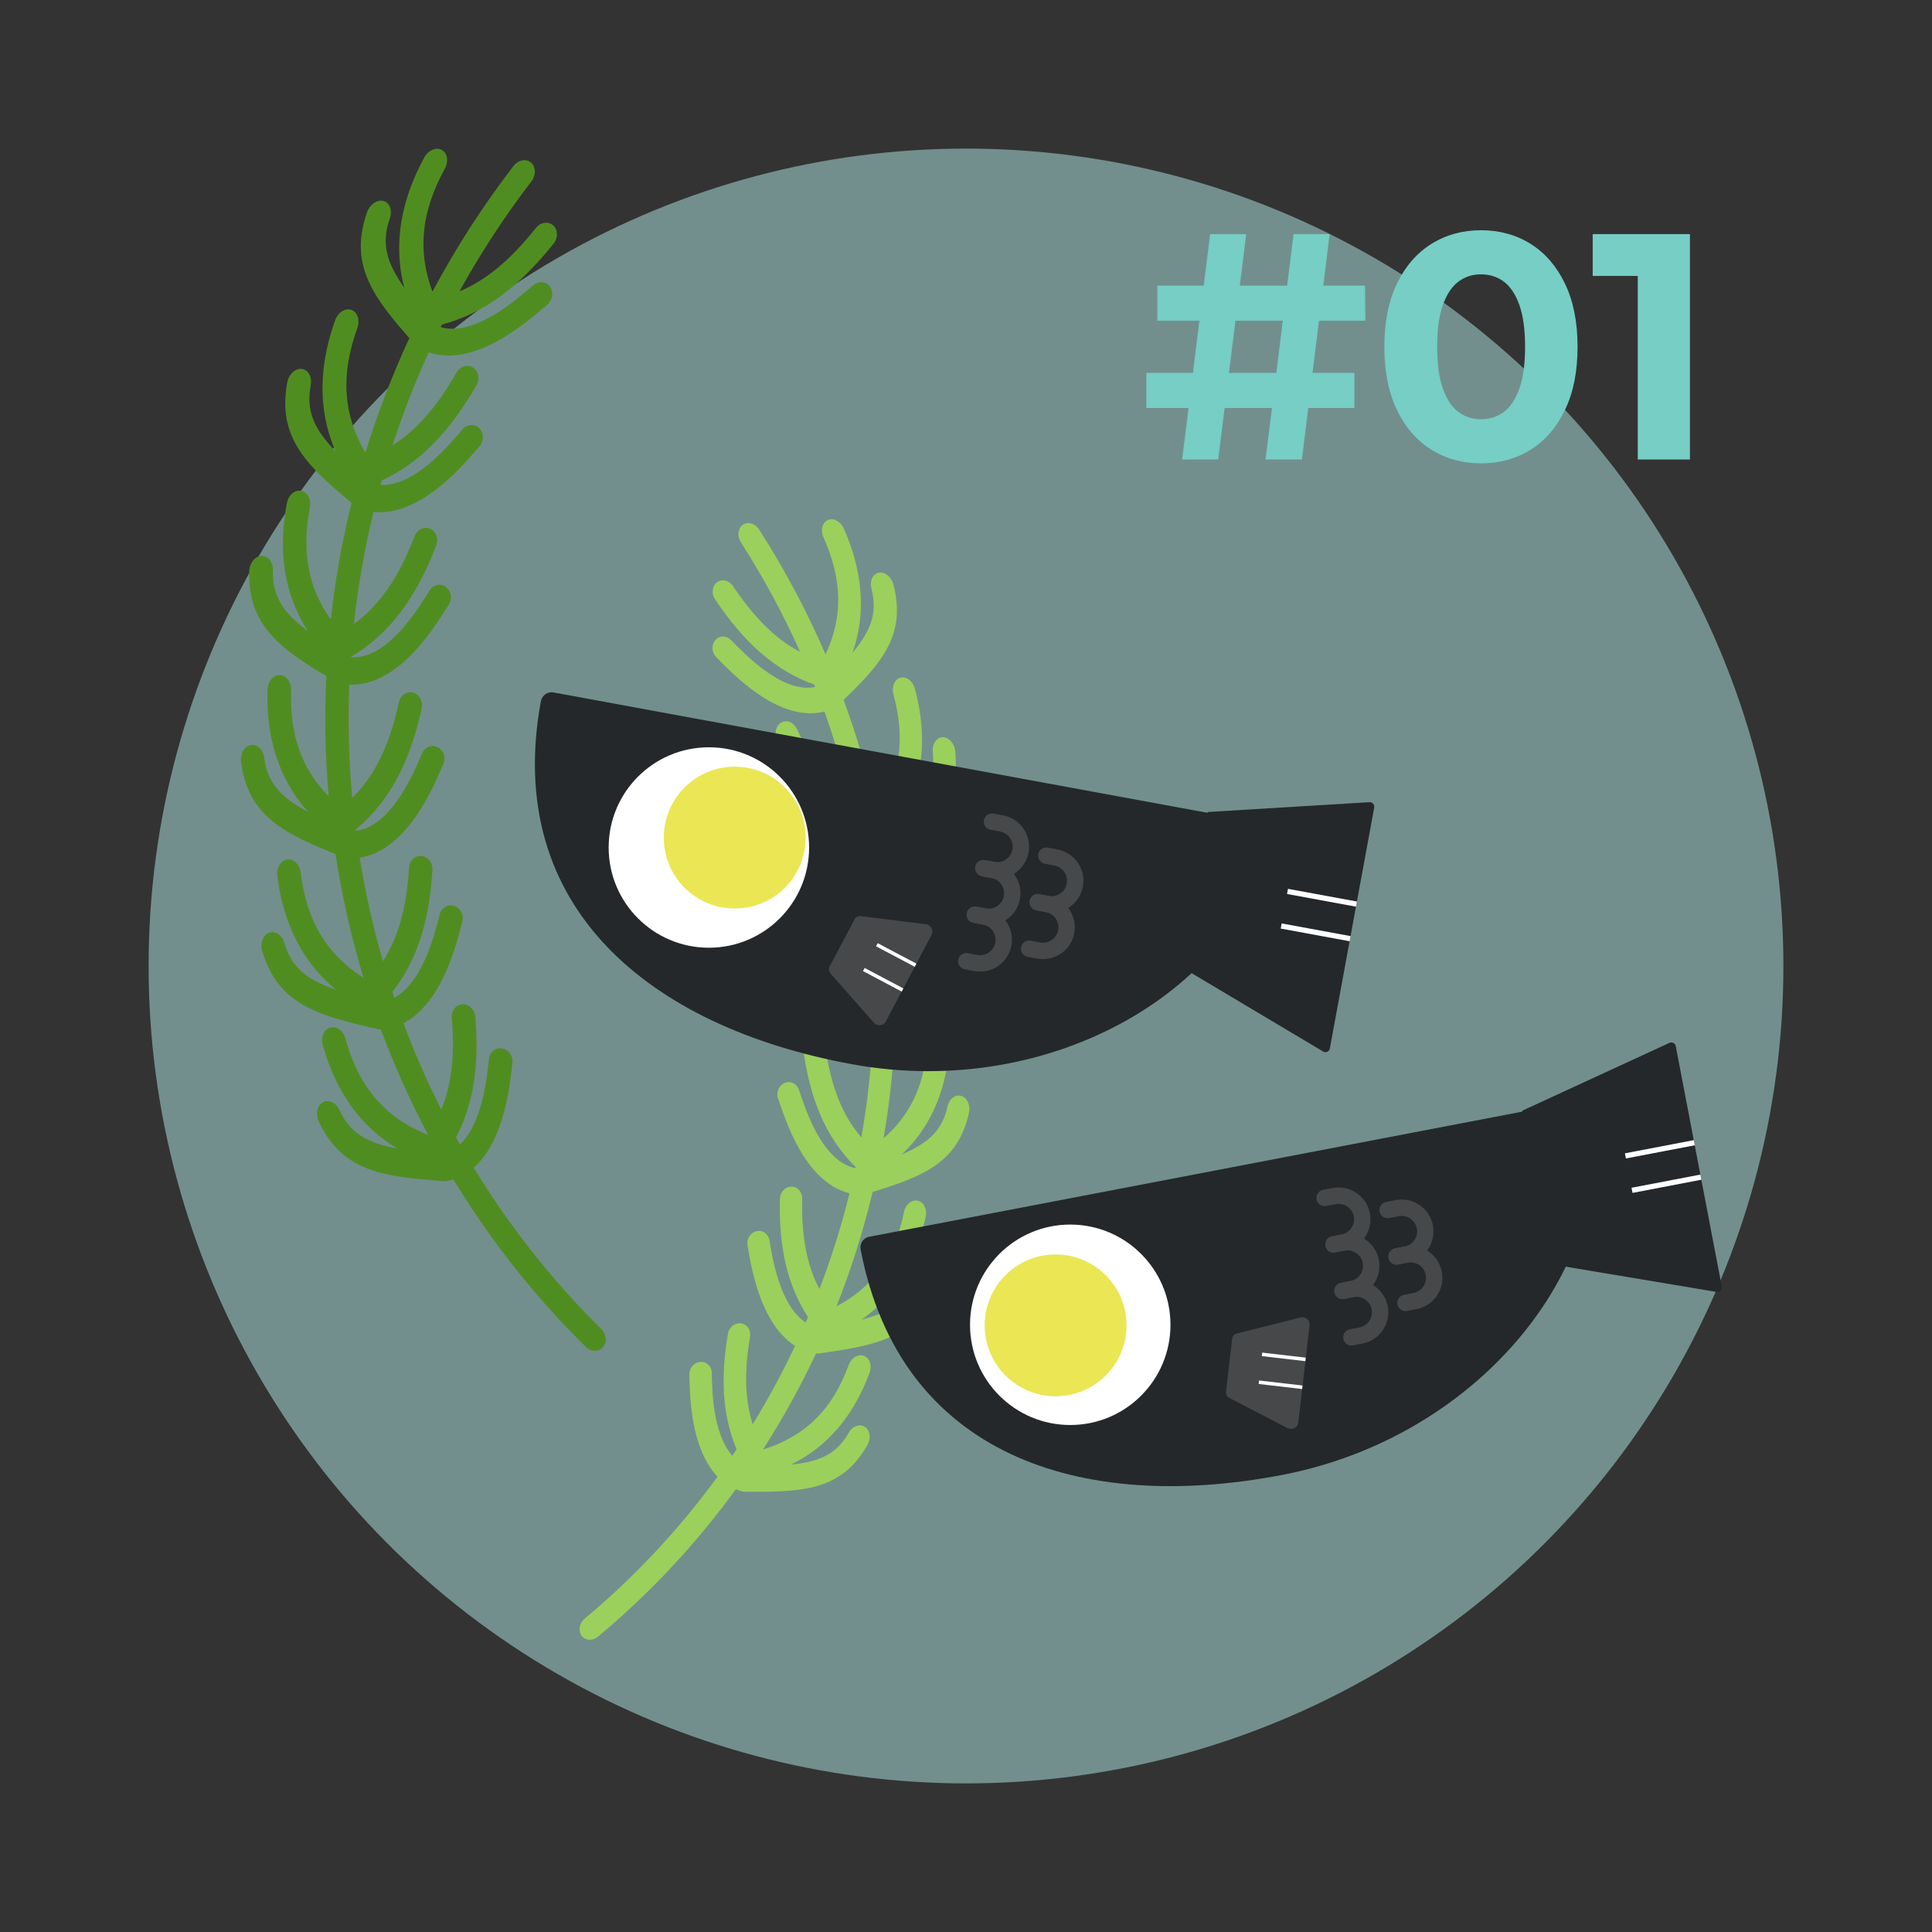 <?xml version="1.0" encoding="UTF-8"?><svg id="_レイヤー_2" xmlns="http://www.w3.org/2000/svg" width="240" height="240" viewBox="0 0 240 240"><rect x="0" y="0" width="240" height="240" fill="#333333" stroke="none"/><defs><style>.cls-1{fill:#464849;}.cls-1,.cls-2,.cls-3,.cls-4,.cls-5,.cls-6,.cls-7,.cls-8,.cls-9{stroke-width:0px;}.cls-2{fill:#b2ede9;opacity:.5;}.cls-3,.cls-10{fill:none;}.cls-4{fill:#fff;}.cls-10{stroke:#464849;stroke-linecap:round;stroke-linejoin:round;stroke-width:2.04px;}.cls-5{fill:#eae654;}.cls-6{fill:#508d21;}.cls-7{fill:#24282b;}.cls-8{fill:#9bd05c;}.cls-9{fill:#76cec5;}</style></defs><g id="seoテキスト"><circle class="cls-2" cx="120" cy="120" r="101.54"/><path class="cls-8" d="m104.82,65.66c-.4-.9-1.3-1.37-1.99-1.06-.69.32-.93,1.28-.53,2.16,2.37,5.33,2.41,9.94.25,14.52-2.31-5.34-5.06-10.53-8.25-15.5-.5-.78-1.41-1.03-2.03-.58-.62.45-.72,1.42-.23,2.18,2.81,4.38,5.26,8.93,7.36,13.6-3.12-1.63-5.74-4.3-8.35-8.18-.49-.72-1.38-.93-1.99-.46-.61.47-.71,1.41-.23,2.11,3.6,5.38,7.44,8.84,12.3,10.58.04.1.08.21.12.31-4.12.84-8.84-4.22-10.4-5.79-.57-.61-1.46-.63-1.98-.05-.51.58-.48,1.51.07,2.11,1.91,1.89,7.71,8.21,13.47,6.79,1.33,3.7,2.45,7.46,3.35,11.26-2.74-2.07-4.86-5.05-6.8-9.16-.37-.78-1.22-1.12-1.89-.75-.67.37-.92,1.28-.56,2.04,2.65,5.66,5.81,9.6,10.15,12.06.03.18.07.36.1.54-4.06-.13-7.79-5.55-9.05-7.28-.47-.69-1.35-.84-1.95-.35-.6.49-.71,1.42-.25,2.09,1.55,2.1,6.12,8.87,11.8,8.76.69,4.43,1.09,8.88,1.2,13.33-2.93-2.53-4.84-6.03-6.26-10.89-.24-.82-1.03-1.27-1.75-1.02-.72.25-1.11,1.1-.87,1.9,1.84,6.29,4.56,10.8,8.91,13.89,0,0,0,.02,0,.03-4.41-.06-7.51-6.57-8.55-8.55-.36-.74-1.2-1.02-1.87-.64-.67.39-.92,1.27-.57,2,1.25,2.35,4.9,10.13,10.9,10.41-.2,4.45-.68,8.87-1.45,13.23-2.52-2.94-3.87-6.67-4.53-11.67-.11-.84-.82-1.4-1.57-1.26-.75.14-1.26.91-1.16,1.73.84,6.37,2.81,11.18,6.55,14.88,0,.04-.02.09-.03.13-4.25-.87-6.28-7.61-7-9.69-.24-.78-1.03-1.19-1.75-.91-.72.28-1.11,1.11-.88,1.87.86,2.46,3.22,10.44,8.9,11.85-1,4.05-2.25,8.03-3.74,11.9-1.62-3.08-2.24-6.7-2.14-11.23.02-.84-.6-1.51-1.36-1.49-.76.02-1.39.7-1.41,1.52-.14,5.91.88,10.65,3.49,14.69-.09.22-.19.44-.29.67-3.26-2.17-4.15-8.19-4.49-10.19-.12-.81-.83-1.33-1.59-1.17-.75.17-1.26.92-1.15,1.71.42,2.4,1.46,9.69,5.92,12.55-1.58,3.34-3.34,6.6-5.27,9.74-1-3.15-1.04-6.66-.33-10.88.14-.83-.37-1.57-1.13-1.66-.76-.09-1.47.48-1.61,1.28-.94,5.51-.69,10.16,1.07,14.37-.18.27-.35.53-.53.8-2.48-2.81-2.51-8.37-2.55-10.28,0-.81-.63-1.43-1.4-1.38-.77.05-1.38.71-1.39,1.51.06,2.31.06,9.09,3.5,12.75-4.75,6.52-10.3,12.46-16.51,17.64-.65.55-.82,1.48-.38,2.11.22.31.56.48.93.51.37.02.76-.1,1.1-.38,6.46-5.38,12.21-11.54,17.14-18.32.23.1.47.19.73.26.11.03.22.05.33.05.28,0,.56,0,.84,0,2.73.01,5.09-.03,7.16-.46,3-.62,5.41-2.04,7.28-5.34.47-.84.33-1.86-.32-2.27-.65-.41-1.54-.08-2,.74-1.52,2.68-3.61,3.59-7.18,3.96,3.46-1.67,7.41-4.96,9.78-11.45.32-.89-.01-1.82-.73-2.07-.72-.25-1.54.25-1.86,1.11-2.03,5.57-5.39,8.87-10.59,10.51,0-.02-.02-.03-.03-.05,2.44-3.8,4.63-7.77,6.55-11.86.02,0,.03,0,.05,0,.11.01.22.01.33,0,.28-.04.55-.08.83-.12,2.7-.39,5.03-.79,7.02-1.52,2.87-1.06,5.05-2.83,6.43-6.38.35-.9.05-1.9-.64-2.21-.7-.31-1.53.15-1.87,1.04-1.11,2.89-3.05,4.1-6.53,5,3.18-2.17,6.61-6.02,8.01-12.84.19-.93-.27-1.81-1.02-1.95-.75-.14-1.49.48-1.68,1.39-1.15,5.62-3.84,9.33-8.39,11.74,1.83-4.61,3.33-9.37,4.49-14.21,2.56-.79,4.77-1.54,6.6-2.55,2.68-1.49,4.55-3.57,5.37-7.3.2-.95-.24-1.89-.98-2.09-.74-.2-1.49.39-1.69,1.32-.66,3.03-2.38,4.53-5.68,5.96,2.81-2.64,5.6-6.97,5.94-13.95.04-.95-.55-1.75-1.31-1.78-.76-.03-1.4.7-1.45,1.63-.25,5.25-2.01,9.11-5.44,12.09.8-4.63,1.28-9.33,1.45-14.06,2.3-1.14,4.29-2.19,5.88-3.44,2.42-1.9,3.95-4.25,4.18-8.09.06-.97-.53-1.84-1.29-1.93-.76-.09-1.41.62-1.47,1.57-.18,3.11-1.65,4.87-4.69,6.8,2.37-3.06,4.46-7.79,3.71-14.81-.1-.96-.81-1.66-1.57-1.57-.76.09-1.28.92-1.17,1.85.57,5.29-.58,9.41-3.54,12.92-.13-4.63-.55-9.26-1.29-13.86.09-.06.18-.13.27-.19,2.23-1.58,4.14-3,5.58-4.56,2.09-2.27,3.24-4.86,2.85-8.72-.1-.98-.81-1.76-1.58-1.73-.77.03-1.3.84-1.2,1.8.31,3.14-.86,5.13-3.56,7.53,1.86-3.42,3.18-8.48,1.32-15.39-.26-.94-1.07-1.54-1.8-1.33-.73.21-1.11,1.12-.86,2.04,1.54,5.69.82,10.29-2.15,14.56-1.02-4.68-2.37-9.31-4.03-13.85,1.91-1.85,3.54-3.5,4.7-5.23,1.72-2.56,2.46-5.3,1.49-9.09-.25-.96-1.08-1.63-1.83-1.48-.75.14-1.15,1.03-.91,1.97.79,3.08-.06,5.22-2.37,8.01,1.32-3.67,1.86-8.89-1.07-15.49Z"/><path class="cls-6" d="m52.7,19.57c.5-.91,1.49-1.33,2.19-.94.7.39.86,1.43.37,2.32-2.96,5.41-3.41,10.25-1.54,15.28,2.9-5.42,6.25-10.64,10.06-15.6.59-.77,1.58-.96,2.19-.43.61.53.63,1.56.05,2.32-3.34,4.37-6.33,8.94-8.95,13.68,3.43-1.44,6.42-4.02,9.51-7.89.58-.72,1.54-.85,2.14-.31.6.55.62,1.55.06,2.25-4.27,5.35-8.61,8.66-13.88,10.07-.05.11-.1.21-.16.32,4.27,1.24,9.69-3.67,11.47-5.18.66-.59,1.59-.53,2.09.12.49.66.38,1.64-.26,2.22-2.18,1.83-8.84,7.97-14.78,5.97-1.73,3.78-3.23,7.65-4.51,11.56,3.07-1.94,5.57-4.89,7.96-9.05.46-.79,1.38-1.07,2.06-.62.68.45.86,1.43.41,2.2-3.29,5.73-6.96,9.6-11.75,11.82-.05.19-.1.37-.16.56,4.29.22,8.69-5.16,10.17-6.87.56-.68,1.49-.76,2.08-.2.59.57.62,1.56.08,2.23-1.82,2.08-7.23,8.8-13.2,8.19-1.11,4.6-1.93,9.26-2.44,13.93,3.3-2.41,5.63-5.93,7.55-10.92.33-.84,1.2-1.25,1.93-.92.74.33,1.07,1.26.75,2.08-2.49,6.47-5.76,10.97-10.61,13.85,0,0,0,.02,0,.03,4.65.32,8.49-6.26,9.76-8.25.44-.75,1.35-.97,2.02-.51.67.47.86,1.42.43,2.16-1.53,2.37-6.05,10.24-12.4,10.01-.18,4.7-.06,9.4.36,14.07,2.91-2.87,4.67-6.69,5.8-11.89.19-.87.99-1.4,1.77-1.19.78.21,1.25,1.07,1.07,1.92-1.44,6.64-3.94,11.53-8.21,15.1,0,.05.01.09.02.14,4.55-.54,7.29-7.47,8.22-9.59.32-.8,1.19-1.16,1.92-.81.73.36,1.07,1.26.76,2.05-1.12,2.52-4.31,10.72-10.42,11.7.7,4.35,1.67,8.65,2.89,12.87,1.98-3.11,2.95-6.86,3.24-11.64.05-.89.76-1.53,1.56-1.45.8.09,1.4.86,1.35,1.73-.37,6.23-1.86,11.15-4.97,15.16.08.24.16.49.24.73,3.63-1.99,5.09-8.27,5.63-10.34.19-.84.99-1.32,1.77-1.09.78.24,1.25,1.08,1.06,1.9-.66,2.49-2.39,10.08-7.33,12.7,1.37,3.66,2.94,7.24,4.7,10.72,1.33-3.23,1.68-6.92,1.3-11.43-.07-.88.53-1.62,1.34-1.65.81-.03,1.51.63,1.58,1.49.5,5.89-.16,10.76-2.39,15.04.16.3.33.59.49.88,2.86-2.74,3.38-8.6,3.59-10.61.07-.86.79-1.45,1.6-1.33.81.12,1.39.87,1.33,1.71-.27,2.43-.86,9.57-4.81,13.12,4.44,7.28,9.76,14.03,15.84,20.04.64.63.74,1.64.21,2.25-.26.31-.64.46-1.02.45-.39,0-.8-.17-1.12-.5-6.33-6.23-11.85-13.23-16.45-20.8-.25.08-.52.15-.79.21-.11.02-.23.03-.35.02-.29-.02-.59-.04-.88-.07-2.87-.22-5.36-.48-7.5-1.11-3.1-.92-5.52-2.63-7.2-6.26-.43-.92-.18-1.99.53-2.37.72-.38,1.63.06,2.04.96,1.37,2.95,3.48,4.1,7.22,4.8-3.5-2.06-7.37-5.87-9.29-12.92-.26-.96.17-1.91.95-2.12.78-.2,1.61.4,1.86,1.34,1.65,6.04,4.9,9.82,10.23,12,.01-.02.02-.03.03-.05-2.23-4.22-4.19-8.59-5.86-13.07-.02,0-.03,0-.05,0-.12,0-.23,0-.35-.03-.29-.06-.58-.13-.86-.2-2.81-.65-5.23-1.27-7.26-2.22-2.94-1.37-5.07-3.42-6.21-7.28-.29-.98.11-2,.87-2.27.76-.27,1.6.3,1.88,1.26.92,3.14,2.85,4.59,6.44,5.84-3.16-2.57-6.43-6.92-7.31-14.23-.12-1,.45-1.88,1.25-1.97.8-.09,1.53.63,1.65,1.61.72,6.02,3.22,10.16,7.81,13.1-1.52-5.02-2.68-10.16-3.48-15.37-2.63-1.06-4.89-2.04-6.73-3.27-2.69-1.81-4.48-4.16-5.01-8.16-.13-1.02.42-1.97,1.21-2.12.8-.15,1.53.54,1.66,1.53.43,3.25,2.11,4.98,5.46,6.77-2.73-3.03-5.29-7.83-5.03-15.22.04-1.01.73-1.8,1.54-1.76.8.04,1.42.86,1.38,1.85-.2,5.55,1.31,9.77,4.67,13.21-.43-4.95-.53-9.95-.29-14.94-2.33-1.4-4.33-2.68-5.89-4.14-2.38-2.21-3.79-4.83-3.69-8.88.03-1.03.72-1.89,1.53-1.92.81-.03,1.43.78,1.41,1.78-.08,3.3,1.31,5.28,4.35,7.58-2.23-3.43-4.01-8.6-2.61-15.92.19-1,1-1.68,1.79-1.52.79.16,1.26,1.08,1.07,2.06-1.07,5.52-.22,9.97,2.59,13.92.54-4.86,1.4-9.7,2.58-14.49-.09-.07-.18-.15-.27-.22-2.22-1.86-4.1-3.52-5.48-5.29-2-2.57-2.98-5.4-2.24-9.44.19-1.03,1.01-1.78,1.82-1.68.8.1,1.29,1,1.1,2-.61,3.28.45,5.48,3.09,8.24-1.66-3.77-2.61-9.21-.04-16.32.35-.97,1.26-1.53,2.02-1.25.75.28,1.07,1.27.73,2.22-2.12,5.86-1.77,10.77.99,15.52,1.49-4.84,3.31-9.6,5.46-14.24-1.85-2.11-3.42-4-4.49-5.93-1.59-2.85-2.12-5.8-.77-9.7.35-.99,1.28-1.62,2.06-1.4.78.22,1.12,1.18.78,2.15-1.11,3.17-.39,5.51,1.8,8.64-1.06-3.99-1.17-9.52,2.49-16.22Z"/><path class="cls-7" d="m68.78,86.02c-.74-.14-1.45.35-1.59,1.08,0,0,0,0,0,.01-4.71,25.59,13.54,40.47,38.59,45.08,25.05,4.61,48.67-9.64,52.11-28.38,0,0,0,0,0-.01.14-.74-.36-1.44-1.1-1.58l-88.02-16.2Z"/><circle class="cls-4" cx="88.06" cy="105.28" r="12.45"/><circle class="cls-5" cx="91.27" cy="104.05" r="8.81"/><path class="cls-7" d="m164.36,130.62l-17.86-10.64,3.52-19.11,20.1-1.22c.37-.02.66.31.59.67l-5.51,29.92c-.07.39-.51.59-.85.38Z"/><rect class="cls-4" x="159.87" y="111.2" width="8.71" height=".65" transform="translate(22.9 -27.89) rotate(10.43)"/><rect class="cls-4" x="159.08" y="115.49" width="8.71" height=".65" transform="translate(23.67 -27.67) rotate(10.43)"/><path class="cls-1" d="m108.56,127.05l-5.4-6.13c-.21-.24-.25-.58-.1-.86l3.1-5.86c.15-.28.45-.44.76-.4l8.1,1.01c.64.08.99.77.7,1.34l-5.67,10.72c-.3.57-1.07.66-1.5.18Z"/><rect class="cls-4" x="108.61" y="118.41" width="5.44" height=".44" transform="translate(68.4 -38.29) rotate(27.88)"/><rect class="cls-4" x="106.98" y="121.49" width="5.44" height=".44" transform="translate(69.66 -37.17) rotate(27.88)"/><path class="cls-10" d="m123.23,102.07l1.18.22c1.6.29,2.65,1.83,2.36,3.42h0c-.29,1.6-1.83,2.65-3.42,2.36l-1.18-.22"/><path class="cls-10" d="m122.16,107.85l1.18.22c1.6.29,2.65,1.83,2.36,3.42h0c-.29,1.6-1.83,2.65-3.42,2.36l-1.18-.22"/><path class="cls-10" d="m121.1,113.63l1.18.22c1.6.29,2.65,1.83,2.36,3.42h0c-.29,1.6-1.83,2.65-3.42,2.36l-1.18-.22"/><path class="cls-10" d="m129.98,106.3l1.18.22c1.6.29,2.65,1.83,2.36,3.42h0c-.29,1.6-1.83,2.65-3.42,2.36l-1.18-.22"/><path class="cls-10" d="m128.91,112.08l1.18.22c1.6.29,2.65,1.83,2.36,3.42h0c-.29,1.6-1.83,2.65-3.42,2.36l-1.18-.22"/><path class="cls-7" d="m108,153.62c-.74.14-1.23.85-1.09,1.59,0,0,0,0,0,.01,4.9,25.56,27.3,32.8,52.32,28.01s41.85-26.64,38.27-45.36c0,0,0,0,0-.01-.14-.74-.86-1.21-1.6-1.07l-87.9,16.84Z"/><circle class="cls-4" cx="132.95" cy="164.57" r="12.45"/><circle class="cls-5" cx="131.13" cy="164.64" r="8.81"/><path class="cls-7" d="m213.25,160.49l-20.5-3.43-3.66-19.08,18.29-8.43c.33-.15.73.05.79.41l5.72,29.88c.07.39-.26.73-.65.67Z"/><rect class="cls-4" x="201.84" y="142.43" width="8.71" height=".65" transform="translate(-23.17 41.34) rotate(-10.84)"/><rect class="cls-4" x="202.66" y="146.71" width="8.71" height=".65" transform="translate(-23.96 41.57) rotate(-10.84)"/><path class="cls-1" d="m159.95,177.41l-7.25-3.76c-.28-.14-.44-.45-.4-.76l.76-6.58c.04-.31.26-.57.57-.65l7.92-2c.62-.16,1.21.36,1.13.99l-1.4,12.05c-.07.64-.76,1-1.33.71Z"/><rect class="cls-4" x="156.76" y="168.34" width="5.44" height=".44" transform="translate(20.46 -17.24) rotate(6.61)"/><rect class="cls-4" x="156.36" y="171.8" width="5.44" height=".44" transform="translate(20.86 -17.17) rotate(6.61)"/><path class="cls-10" d="m164.55,148.81l1.18-.23c1.59-.31,3.14.74,3.44,2.33h0c.31,1.59-.74,3.14-2.33,3.44l-1.18.23"/><path class="cls-10" d="m165.66,154.59l1.18-.23c1.59-.31,3.14.74,3.44,2.33h0c.31,1.59-.74,3.14-2.33,3.44l-1.18.23"/><path class="cls-10" d="m166.77,160.36l1.18-.23c1.59-.31,3.14.74,3.44,2.33h0c.31,1.59-.74,3.14-2.33,3.44l-1.18.23"/><path class="cls-10" d="m172.38,150.31l1.18-.23c1.59-.31,3.14.74,3.44,2.33h0c.31,1.59-.74,3.14-2.33,3.44l-1.18.23"/><path class="cls-10" d="m173.49,156.08l1.18-.23c1.59-.31,3.14.74,3.44,2.33h0c.31,1.59-.74,3.14-2.33,3.44l-1.18.23"/><rect class="cls-3" width="240" height="240"/><path class="cls-9" d="m142.41,50.68v-4.36h25.84v4.36h-25.84Zm1.36-10.84v-4.36h25.8l.04,4.36h-25.84Zm3.08,17.24l3.48-28h4.48l-3.48,28h-4.48Zm10.36,0l3.48-28h4.48l-3.44,28h-4.52Z"/><path class="cls-9" d="m183.97,57.56c-2.29,0-4.35-.57-6.16-1.7-1.81-1.13-3.24-2.78-4.28-4.94s-1.56-4.77-1.56-7.84.52-5.68,1.56-7.84,2.47-3.81,4.28-4.94c1.81-1.13,3.87-1.7,6.16-1.7s4.38.57,6.18,1.7c1.8,1.13,3.22,2.78,4.26,4.94s1.56,4.77,1.56,7.84-.52,5.68-1.56,7.84-2.46,3.81-4.26,4.94c-1.8,1.13-3.86,1.7-6.18,1.7Zm0-5.48c1.09,0,2.05-.31,2.86-.92.81-.61,1.45-1.59,1.92-2.92.47-1.33.7-3.05.7-5.16s-.23-3.83-.7-5.16c-.47-1.33-1.11-2.31-1.92-2.92-.81-.61-1.77-.92-2.86-.92s-2.01.31-2.82.92c-.81.61-1.45,1.59-1.92,2.92-.47,1.33-.7,3.05-.7,5.16s.23,3.83.7,5.16c.47,1.33,1.11,2.31,1.92,2.92.81.61,1.75.92,2.82.92Z"/><path class="cls-9" d="m203.45,57.08v-25.6l2.8,2.8h-8.4v-5.2h12.08v28h-6.48Z"/></g></svg>